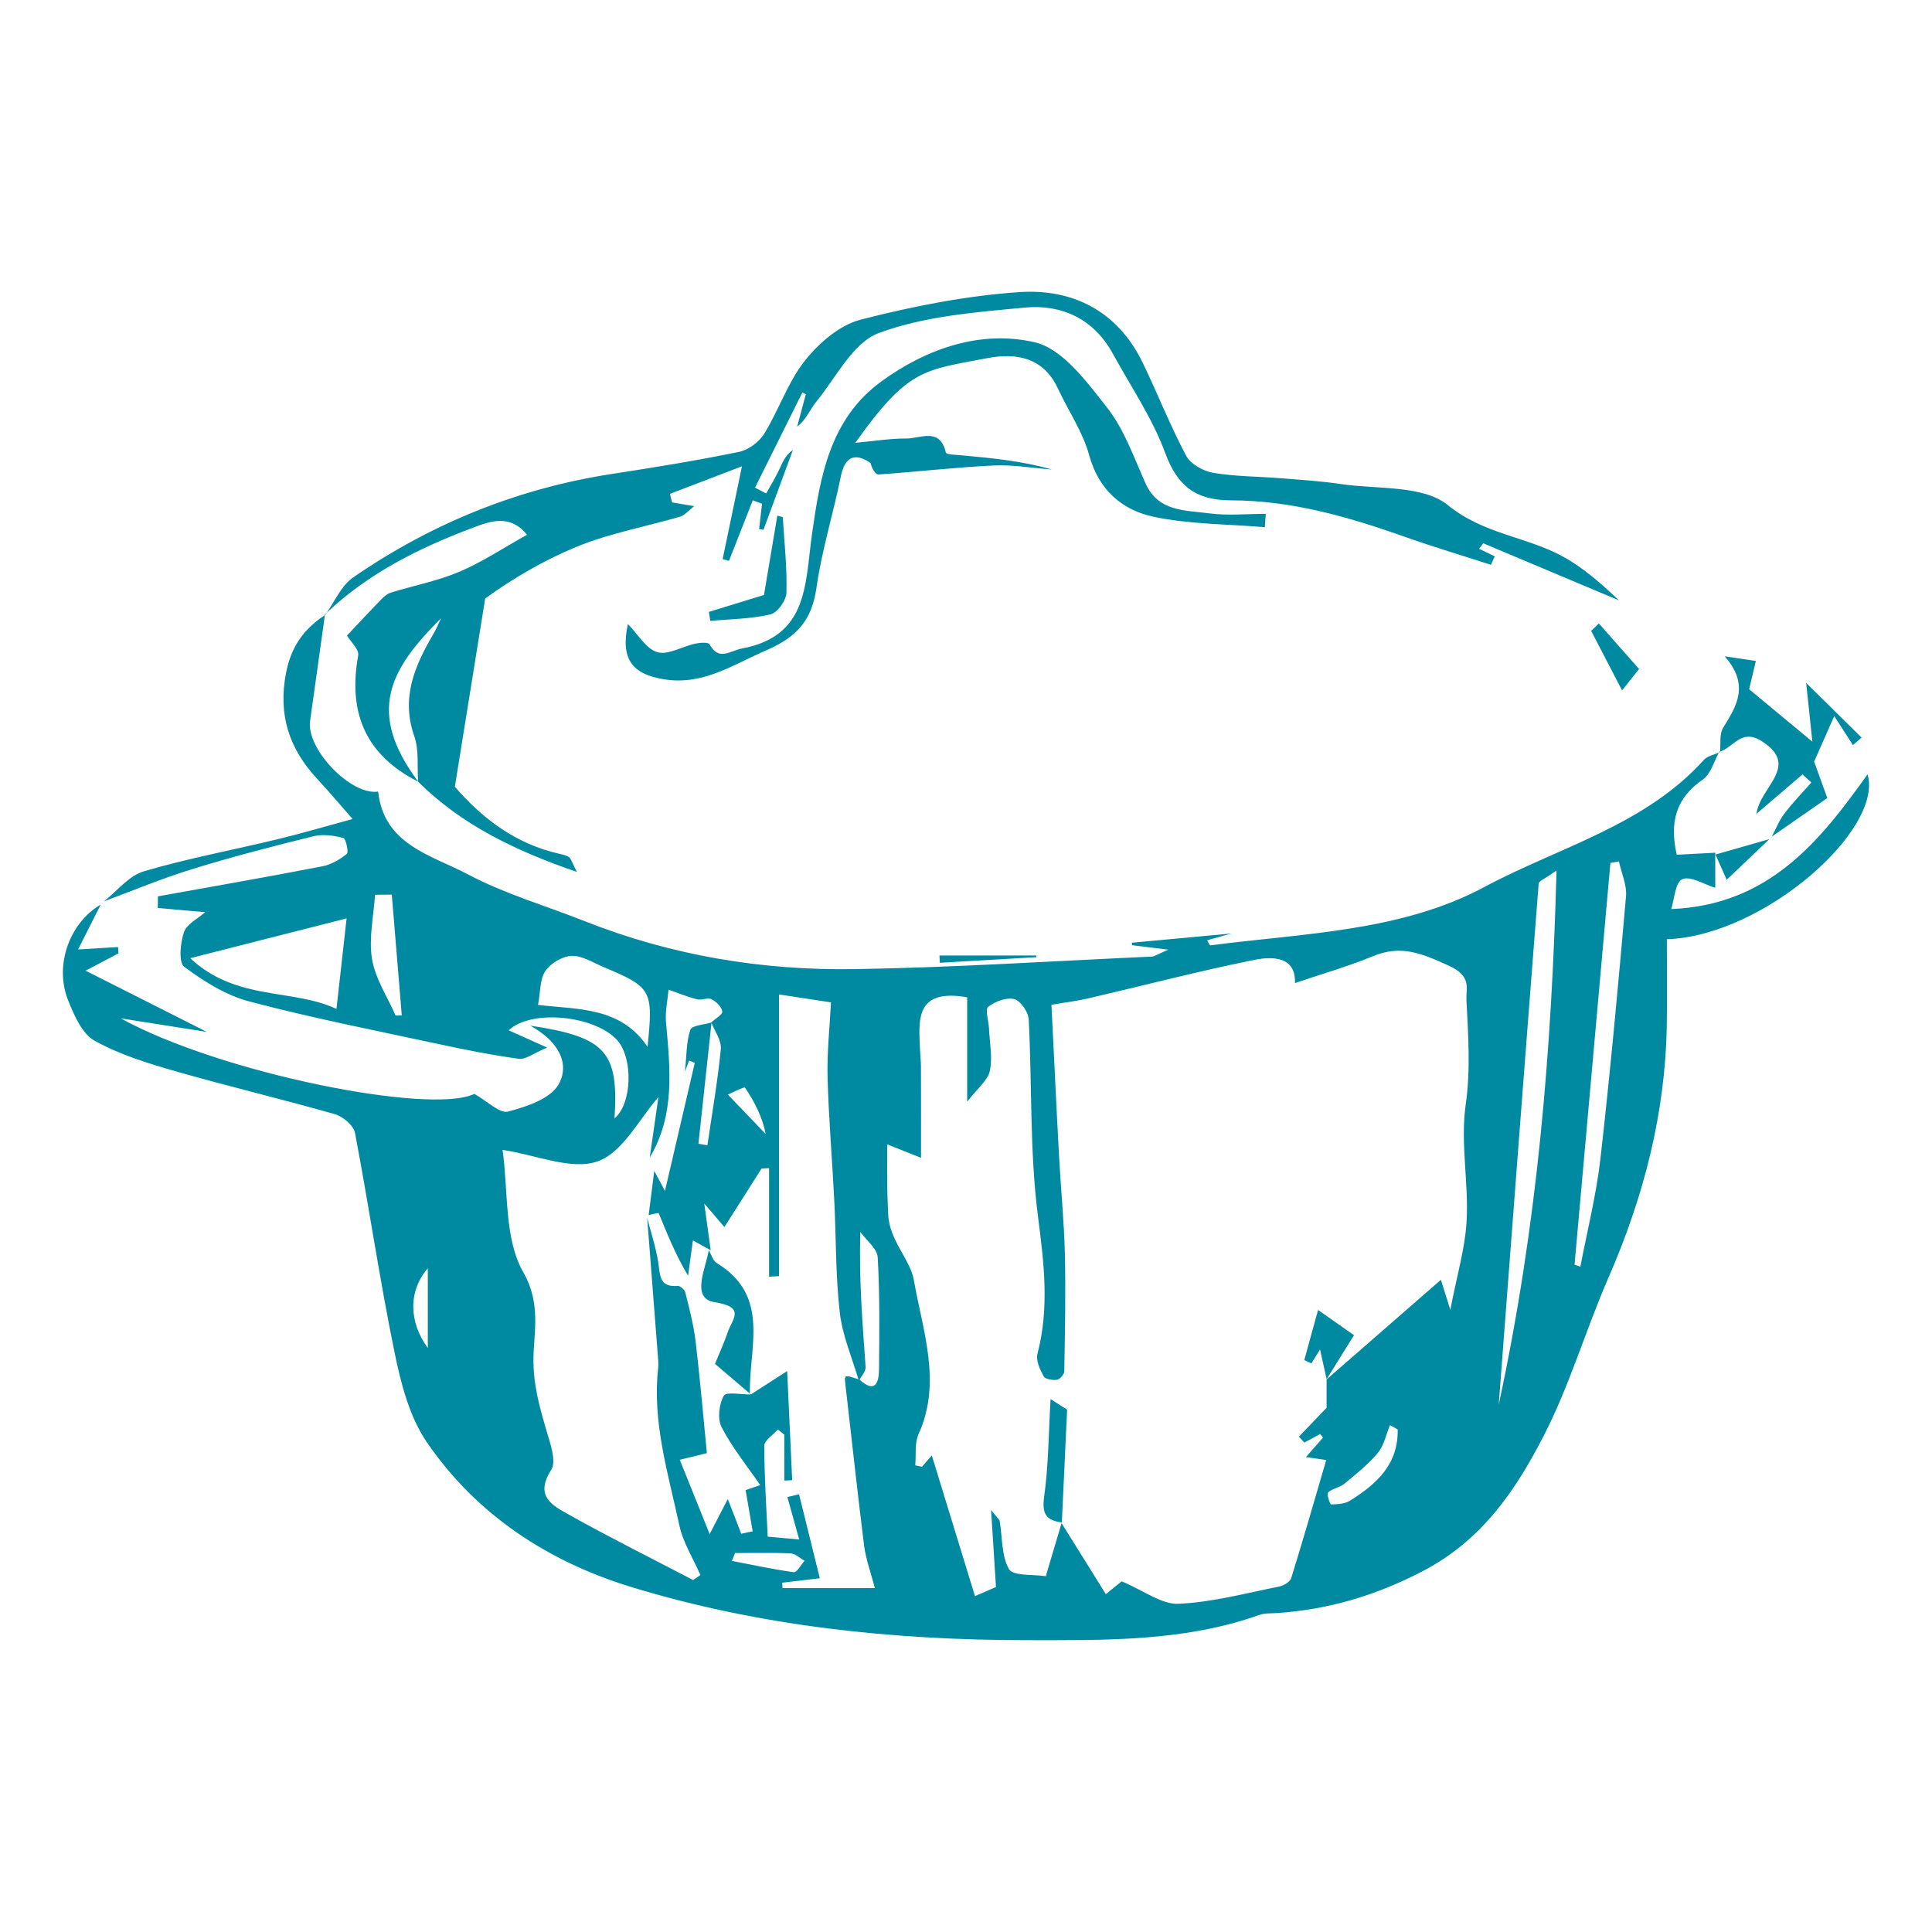 <svg xmlns="http://www.w3.org/2000/svg" viewBox="0 0 265 265">
	<path fill="#008aa2" d="M105.68,84.27c0.95-0.22,2.16-1.91,2.19-2.95c0.1-3.46-0.29-6.93-0.5-10.39c-0.25-0.07-0.5-0.13-0.75-0.2
		c-0.63,3.74-1.26,7.48-1.83,10.88c-2.48,0.76-5.02,1.54-7.56,2.32c0.07,0.41,0.14,0.83,0.2,1.24
		C100.19,84.91,103,84.9,105.68,84.27z M235.93,103.07c-0.03,0.01-0.06,0.02-0.09,0.02c0,0,0.06,0.06,0.07,0.07
		c-0.02-0.01-0.07-0.07-0.07-0.07c-0.03,0.05-0.05,0.1-0.08,0.14c0.05-0.02,0.11-0.05,0.16-0.07
		C235.92,103.14,235.93,103.1,235.93,103.07z M251.59,98.22c0.86,1.33,1.71,2.65,2.57,3.98c0.39-0.34,0.79-0.69,1.18-1.03
		c-2.53-2.5-5.06-5-7.6-7.5c0.28,2.69,0.56,5.37,0.85,8.06c0.08,0.91,0.16,1.82,0.24,2.74C249.72,102.44,250.62,100.41,251.59,98.22
		z M241.63,101.65c5.38,3.42-0.25,6.27-0.7,9.97c2.5-2.14,4.4-3.77,6.31-5.4c0.4,0.37,0.81,0.74,1.21,1.11
		c-1.25,1.43-2.58,2.79-3.72,4.3c-0.71,0.93-1.14,2.07-1.7,3.12c2.91-2.02,5.82-4.05,7.61-5.29c-0.89-2.46-1.35-3.73-1.81-5
		c-0.08-0.91-0.16-1.82-0.24-2.73c-2.8-2.32-5.59-4.64-8.67-7.19c0.24-1,0.58-2.44,0.92-3.88c-1.12-0.17-2.25-0.34-4.27-0.64
		c3.43,3.93,1.66,6.79-0.21,9.78c-0.53,0.85-0.33,2.16-0.43,3.28C237.78,102.53,238.84,99.88,241.63,101.65z M145.64,208.98
		c0.24-5.07,0.48-10.15,0.73-15.63c-0.24-0.15-1.2-0.77-2.27-1.45c-0.27,4.63-0.28,9.09-0.89,13.47c-0.32,2.34,0.35,3.18,2.42,3.45
		C145.64,208.82,145.64,208.98,145.64,208.98z M72.29,73.35c-3.33,1.85-6.17,3.76-9.27,5.07c-3,1.27-6.27,1.9-9.4,2.86
		c-0.5,0.15-0.96,0.56-1.34,0.95c-1.69,1.74-3.34,3.52-4.69,4.95c0.49,0.81,1.69,1.9,1.54,2.73c-1.46,8.01,1.16,13.72,8.21,17.3
		c0,0,0,0,0,0c5.94,5.89,13.15,9.41,21.79,12.39c-0.7-1.36-0.79-1.82-1.08-2.03c-0.36-0.26-0.87-0.35-1.33-0.46
		c-5.89-1.33-10.47-4.73-14.33-9.2l4.16-25.82c3.87-2.8,8.11-5.27,12.51-7.08c4.55-1.87,9.5-2.76,14.25-4.15
		c0.6-0.18,1.08-0.79,1.9-1.43c-1.28-0.22-2.15-0.37-3.03-0.52c-0.1-0.39-0.19-0.78-0.29-1.17c3.26-1.25,6.53-2.5,9.88-3.78
		c-1.02,4.9-1.84,8.81-2.65,12.73c0.29,0.08,0.58,0.16,0.87,0.24c1.09-2.77,2.17-5.53,3.26-8.3c0.43,0.15,0.85,0.31,1.28,0.46
		c-0.14,1.16-0.27,2.31-0.41,3.47c0.2,0.04,0.4,0.08,0.6,0.11l4.04-10.95c-1.12,0.77-1.47,1.83-1.95,2.83
		c-0.51,1.07-1.14,2.09-1.72,3.13c-0.51-0.26-1.02-0.53-1.53-0.79c2.17-4.35,4.33-8.7,6.5-13.06c0.16,0.08,0.32,0.16,0.47,0.24
		l-1.19,4.45c1.3-1,1.76-2.38,2.62-3.42c2.73-3.32,5.02-8.09,8.56-9.41c6.25-2.33,13.27-2.86,20.03-3.5
		c5.08-0.48,9.48,1.54,12.1,6.34c2.46,4.5,5.42,8.83,7.17,13.59c1.69,4.6,4.22,6.5,9.03,6.51c8.21,0.01,16.03,2.23,23.72,4.96
		c3.94,1.4,7.95,2.59,11.93,3.88c0.18-0.39,0.35-0.78,0.53-1.16c-0.72-0.35-1.44-0.7-2.16-1.04c0.19-0.25,0.39-0.5,0.58-0.75
		c6.2,2.61,12.41,5.22,18.61,7.83c-2.43-2.31-4.89-4.48-7.7-6.02c-5.01-2.74-10.84-3.04-15.76-7.04c-3.43-2.79-9.7-2.15-14.72-2.9
		c-2.75-0.41-5.54-0.58-8.32-0.8c-3.06-0.25-6.16-0.22-9.17-0.74c-1.35-0.23-3.08-1.2-3.69-2.33c-2.19-4.12-3.9-8.49-5.93-12.7
		c-3.42-7.1-9.57-10.26-16.98-9.75c-7.32,0.5-14.64,1.95-21.76,3.78c-2.86,0.74-5.69,3.19-7.61,5.6c-2.35,2.95-3.58,6.77-5.59,10.03
		c-0.7,1.14-2.16,2.23-3.45,2.5c-5.7,1.17-11.45,2.11-17.21,2.99c-13.01,1.97-24.9,6.78-35.7,14.21c-1.59,1.09-2.49,3.16-3.66,4.87
		c5.76-5.44,12.69-8.9,20.02-11.65C67.31,71.46,69.95,70.49,72.29,73.35z M59.42,87c-2.54,4.34-4.44,8.7-2.6,13.96
		c0.67,1.91,0.38,4.15,0.53,6.24c-7.13-9.57-3.9-15.38,3.15-22.4C60.14,85.53,59.84,86.3,59.42,87z M44.85,84.03
		c-0.09,0.09-0.19,0.18-0.28,0.26l0,0c0,0.03-0.01,0.07-0.01,0.1c0.02-0.02,0.05-0.03,0.07-0.05C44.7,84.24,44.77,84.13,44.85,84.03
		z M236.84,120.67c2.25-2.14,4.05-3.86,5.85-5.57c-2.46,0.7-4.93,1.41-7.39,2.11C235.81,118.35,236.32,119.48,236.84,120.67z
		 M128.91,132.06c4.42-0.26,8.84-0.51,13.26-0.77c-0.01-0.08-0.02-0.15-0.03-0.23h-13.28C128.88,131.39,128.89,131.72,128.91,132.06
		z M98.32,173.25c-0.53-0.32-0.74-1.16-1.1-1.77c-0.43,2.55-2.49,6.61,0.79,7.13c4.34,0.68,2.43,2.29,1.81,4.12
		c-0.49,1.43-1.12,2.81-1.75,4.34c1.68,1.43,3.24,2.75,4.79,4.08C102.7,184.85,105.74,177.76,98.32,173.25z M185.72,183.14
		c-1.56-1.09-3-2.11-4.93-3.46c-0.62,2.25-1.25,4.56-1.89,6.88l0.97,0.45c0.35-0.56,0.69-1.11,1.19-1.91
		c0.36,1.6,0.63,2.83,0.9,4.06l-0.03,0.07l0.03-0.03v-0.02C183.31,187.02,184.65,184.86,185.72,183.14z M256.16,106.21
		c-6.47,9.07-13.47,17.94-26.93,18.48c0.43-1.32,0.54-3.65,1.51-4.09c1.1-0.5,2.97,0.7,4.53,1.17v-4.81
		c-1.78,0.1-3.55,0.19-5.28,0.28c-1.01-4.43-0.14-7.76,3.57-10.31c1.07-0.74,1.51-2.41,2.2-3.7c-0.72,0.31-1.59,0.48-2.06,1.01
		c-8.14,9.02-19.92,11.97-30.09,17.42c-11.45,6.14-24.83,6.34-37.6,8.01c-0.09,0.01-0.24-0.38-0.43-0.7
		c0.79-0.22,1.54-0.43,3.35-0.93c-5.3,0.49-9.5,0.88-13.69,1.27c0.01,0.11,0.03,0.22,0.04,0.34c1.24,0.15,2.49,0.3,4.97,0.61
		c-1.58,0.68-1.91,0.93-2.24,0.95c-13.59,0.61-27.17,1.5-40.77,1.72c-12.7,0.2-25.12-1.86-37.02-6.57
		c-5.38-2.13-11.01-3.76-16.08-6.45c-4.96-2.62-11.49-4.03-12.27-11.33c-3.77,0.55-9.88-5.86-9.34-9.69
		c0.69-4.84,1.35-9.68,2.03-14.51c-2.9,1.89-4.64,4.34-5.33,7.94c-1.1,5.71,0.41,10.34,4.24,14.47c1.7,1.83,3.31,3.76,4.89,5.55
		c-3.98,1.08-7.11,2.01-10.28,2.77c-6.12,1.48-12.34,2.63-18.37,4.41c-2.05,0.61-3.66,2.71-5.47,4.12c4.05-1.5,8.04-3.18,12.16-4.44
		c5.48-1.69,11.04-3.13,16.61-4.5c1.28-0.32,2.78-0.09,4.08,0.24c0.35,0.09,0.76,1.95,0.48,2.18c-0.96,0.78-2.16,1.48-3.36,1.71
		c-7.5,1.45-15.03,2.76-22.55,4.12c-0.01,0.53-0.01,1.06-0.02,1.59c2.15,0.19,4.3,0.39,6.5,0.58c-0.99,0.88-2.52,1.61-2.91,2.74
		c-0.5,1.47-0.76,4.15,0.04,4.75c2.67,1.99,5.7,3.9,8.88,4.74c8.45,2.24,17.04,3.93,25.6,5.77c3.79,0.82,7.59,1.58,11.42,2.11
		c0.92,0.13,1.97-0.75,3.88-1.54c-2.53-1.13-3.81-1.71-5.28-2.37c3.21-2.99,11.95-1.96,14.89,1.36c2.23,2.52,2.02,8.74-0.37,10.72
		c0.58-9.1-1.15-11.16-11.56-12.72c3.9,2.14,5.51,5.27,3.86,8.1c-1.15,1.96-4.4,3.03-6.92,3.69c-1.13,0.29-2.78-1.4-4.61-2.43
		c-5.98,2.91-34.83-2.83-48.5-10.36c4.24,0.67,7.91,1.24,11.81,1.86c-5.34-2.7-10.47-5.29-16.63-8.4c2.33-1.22,3.42-1.8,4.51-2.37
		c-0.02-0.29-0.04-0.58-0.06-0.87c-1.42,0.09-2.84,0.17-5.48,0.33c1.24-2.45,2.17-4.31,3.11-6.16c-4.29,2.51-6.41,8.34-4.47,13.16
		c0.82,2.04,1.91,4.57,3.63,5.52c3.43,1.91,7.31,3.1,11.11,4.19c7.24,2.08,14.58,3.81,21.83,5.88c1.11,0.32,2.57,1.55,2.77,2.57
		c1.91,10.03,3.38,20.14,5.43,30.13c0.87,4.24,2.03,8.79,4.41,12.28c6.83,9.99,16.69,16.42,28.12,19.9
		c17.58,5.36,35.79,7.26,54.07,7.27c10.68,0,21.6,0.24,31.98-3.45c0.78-0.28,1.69-0.21,2.54-0.27c7-0.5,13.38-2.37,19.8-5.69
		c8.25-4.27,12.88-11.17,16.75-18.72c3.53-6.89,5.72-14.46,8.83-21.59c4.83-11.07,7.8-22.52,8-34.63c0.07-3.94,0.01-7.88,0.01-11.79
		C241.94,128.37,258.38,113.77,256.16,106.21z M46.15,138.39c-6.04-2.85-13.72-1.04-20.06-6.96c7.82-1.99,14.95-3.81,21.45-5.46
		C47.06,130.27,46.67,133.83,46.15,138.39z M54.25,139.27c-1.12-2.57-2.78-5.04-3.22-7.72c-0.47-2.84,0.22-5.87,0.41-8.82
		c0.77-0.01,1.53-0.01,2.3-0.02c0.46,5.52,0.91,11.05,1.37,16.57C54.82,139.29,54.54,139.28,54.25,139.27z M58.68,184.89
		c-2.57-3.48-2.74-7.76,0-10.93V184.89z M102.19,149.19c1.32,1.95,2.39,4.06,2.84,6.36c-1.63-1.7-3.26-3.4-5.19-5.41
		C100.38,149.91,102.08,149.02,102.19,149.19z M73.8,137.84c0.33-1.75,0.23-3.49,1-4.65c0.71-1.06,2.34-2.03,3.6-2.08
		c1.44-0.05,2.94,0.92,4.38,1.53c6.64,2.8,6.83,3.15,6.04,10.95C85.14,138.11,79.4,138.48,73.8,137.84z M107.33,217.82
		c-0.01-0.24-0.02-0.49-0.04-0.73c1.6-0.19,3.2-0.38,5.16-0.61c-0.96-3.88-1.9-7.7-2.85-11.52c-0.53,0.13-1.07,0.25-1.6,0.38
		c0.55,1.97,1.09,3.93,1.62,5.82c-1.31-0.12-2.59-0.23-4.32-0.39c-0.17-3.85-0.46-8.15-0.47-12.45c0-0.75,1.21-1.5,1.86-2.25
		c0.3,0.24,0.59,0.47,0.89,0.71v6.3c0.36-0.02,0.72-0.03,1.08-0.05c-0.23-5.01-0.46-10.01-0.69-14.97c-1.94,1.24-3.46,2.22-4.97,3.2
		c-0.04-0.04-0.09-0.07-0.13-0.11c0,0.04,0,0.08,0,0.12c-1.31-0.01-3.29-0.39-3.59,0.17c-0.65,1.16-0.89,3.16-0.31,4.3
		c1.39,2.72,3.37,5.14,5.3,7.96c-0.58,0.2-1.32,0.45-2,0.69c0.32,1.9,0.65,3.77,0.97,5.65c-0.52,0.11-1.05,0.22-1.57,0.33
		c-0.62-1.62-1.25-3.24-1.84-4.76c-0.74,1.43-1.47,2.84-2.49,4.81c-1.48-3.68-2.67-6.64-4.1-10.19c1.47-0.36,2.73-0.67,3.72-0.91
		c-0.48-4.85-0.93-10.11-1.55-15.36c-0.27-2.25-0.86-4.47-1.41-6.68c-0.09-0.38-0.71-0.93-1.05-0.9c-2.61,0.22-2.39-1.59-2.67-3.29
		c-0.33-2.04-0.99-4.03-1.51-6.04c0.49,6.29,0.98,12.57,1.46,18.86c0.04,0.56,0.11,1.14,0.05,1.7c-0.84,7.44,1.37,14.5,2.9,21.61
		c0.51,2.37,1.9,4.55,2.89,6.82c-0.33,0.23-0.67,0.45-1,0.68c-5.65-2.95-11.36-5.79-16.92-8.9c-2.23-1.25-4.92-2.49-2.55-6.2
		c0.76-1.2-0.14-3.66-0.66-5.44c-0.95-3.28-1.82-6.25-1.77-9.97c0.05-3.36,1.05-7.45-1.37-11.66c-2.68-4.64-2.06-11.18-2.87-16.83
		c4.71,0.72,9.46,2.83,13.03,1.58c3.47-1.21,5.74-5.87,8.35-8.81c-0.31,2.16-0.75,5.22-1.19,8.28c3.51-5.86,2.8-12.2,2.23-18.56
		c-0.13-1.47,0.22-2.97,0.35-4.46c1.3,0.45,2.58,0.98,3.91,1.32c0.63,0.16,1.46-0.28,1.99-0.01c0.64,0.32,1.39,1.06,1.47,1.68
		c0.05,0.44-0.97,0.99-1.51,1.5c0,0,0,0,0,0.01c-1.03,0.31-2.67,0.4-2.87,0.99c-0.56,1.63-0.5,3.47-0.74,5.74
		c0.23-0.6,0.4-1.05,0.57-1.51c0.26,0.1,0.52,0.2,0.78,0.3c-1.31,5.62-2.61,11.23-4.09,17.58c-0.59-1.09-1.03-1.91-1.47-2.74
		c-0.26,2.02-0.51,4.04-0.77,6.06c0.48-0.1,1.34-0.35,1.38-0.26c1.14,2.73,2.2,5.5,4.03,8.58c0.2-1.49,0.41-2.97,0.66-4.85
		c0.9,0.5,1.67,0.92,2.44,1.35c-0.25-1.79-0.49-3.59-0.88-6.41c1.43,1.68,2.24,2.62,2.76,3.23c1.7-2.68,3.39-5.35,5.09-8.02
		c0.35-0.02,0.7-0.05,1.04-0.07v14.9c0.45-0.03,0.9-0.05,1.36-0.08v-38.64c1.95,0.3,4.24,0.65,7.13,1.09
		c-0.17,3.35-0.56,6.82-0.47,10.28c0.15,5.63,0.64,11.26,0.92,16.89c0.26,5.14,0.17,10.31,0.76,15.4c0.36,3.1,1.65,6.09,2.55,9.13
		c-1.98-0.67-1.94-0.64-1.77,0.83c0.85,7.32,1.63,14.65,2.55,21.96c0.24,1.88,0.92,3.71,1.48,5.85H107.33z M100.39,214.1
		c0.14-0.36,0.29-0.72,0.43-1.08c2.54,0,5.08-0.07,7.61,0.05c0.66,0.03,1.29,0.66,1.93,1.01c-0.5,0.55-1.06,1.63-1.48,1.57
		C106.04,215.26,103.22,214.64,100.39,214.1z M98.87,143.89c-0.43,4.42-1.2,8.8-1.84,13.2c-0.41-0.07-0.82-0.14-1.23-0.21
		l1.79-16.57C98.07,141.5,98.98,142.74,98.87,143.89z M120.57,187.83c-0.02,1.87-0.56,3.32-2.67,1.41c0.33-0.58,0.87-1.18,0.83-1.73
		c-0.41-5.92-0.93-11.83-0.72-18.53c0.83,1.16,2.31,2.28,2.38,3.49C120.68,177.57,120.62,182.7,120.57,187.83z M185.17,205.84
		c-0.71,0.45-1.73,0.49-2.61,0.51c-0.14,0-0.61-1.44-0.4-1.64c0.6-0.55,1.59-0.66,2.23-1.19c1.61-1.33,3.28-2.65,4.6-4.24
		c0.85-1.02,1.13-2.52,1.66-3.8c0.35,0.19,0.71,0.39,1.06,0.58C191.81,200.92,188.75,203.59,185.17,205.84z M201.15,167.72
		c-0.23,3.61-1.3,7.17-2.22,11.94c-0.66-2.11-0.97-3.1-1.29-4.12c-5.34,4.66-10.51,9.16-15.68,13.67v3.89
		c-1.32,1.37-2.55,2.66-3.79,3.95c0.25,0.27,0.49,0.55,0.74,0.82c0.72-0.39,1.45-0.79,2.17-1.18c0.13,0.16,0.26,0.33,0.39,0.49
		c-0.73,0.83-1.46,1.67-2.34,2.68c1.22,0.17,2.28,0.33,2.78,0.4c-1.57,5.36-3.12,10.79-4.8,16.19c-0.16,0.53-1.05,1.05-1.67,1.17
		c-4.58,0.91-9.17,2.16-13.8,2.36c-2.31,0.1-4.7-1.78-7.79-3.08c-0.18,0.15-1.17,0.95-2.17,1.76c-2.11-3.38-4.07-6.53-6.04-9.69
		l0-0.16c-0.69,2.32-1.38,4.63-2.18,7.33c0.33-0.14,0.08,0.07-0.14,0.04c-1.71-0.25-4.38,0-4.92-0.95c-1.05-1.84-0.9-4.36-1.28-6.59
		c-0.04-0.22-0.3-0.41-1.18-1.52c0.26,4.13,0.46,7.24,0.67,10.56c-0.58,0.25-1.44,0.63-2.88,1.25c-2.01-6.54-3.99-13.01-5.92-19.3
		c-0.28,0.32-0.81,0.93-1.35,1.55c-0.31-0.06-0.61-0.12-0.92-0.19c0.13-1.44-0.11-3.04,0.45-4.28c3.25-7.16,0.53-14.29-0.65-21.17
		c-0.47-2.71-3.38-5.48-3.51-8.95c-0.05-1.24-0.12-2.47-0.13-3.71c-0.02-1.78-0.01-3.57-0.01-5.92c1.09,0.44,2.68,1.07,4.64,1.85
		c0-4.26,0.01-8.4-0.01-12.54c0-0.71-0.09-1.42-0.12-2.13c-0.17-4.13-0.8-8.6,6.46-7.35v14.33c1.44-1.88,2.84-2.94,3.11-4.23
		c0.39-1.86-0.03-3.9-0.12-5.86c-0.05-1.01-0.56-2.57-0.11-2.93c0.94-0.74,2.5-1.33,3.57-1.06c0.87,0.22,1.93,1.76,1.99,2.76
		c0.47,9.01,0.12,18.11,1.27,27.03c0.83,6.41,1.58,12.55-0.07,18.87c-0.24,0.91,0.35,2.16,0.86,3.09c0.21,0.39,1.23,0.55,1.83,0.46
		c0.4-0.06,0.99-0.76,0.99-1.17c0.09-5.38,0.21-10.76,0.08-16.14c-0.11-4.47-0.56-8.94-0.8-13.41c-0.37-6.78-0.68-13.56-1.04-20.71
		c1.83-0.32,3.46-0.51,5.05-0.88c7.59-1.76,15.13-3.74,22.77-5.28c2.64-0.53,5.72-0.41,5.58,3.18c3.59-1.22,7.22-2.25,10.68-3.68
		c3.86-1.59,6.61-0.43,10.37,1.27c3.25,1.47,2.39,3.08,2.47,4.71c0.24,4.75,0.58,9.6-0.09,14.28
		C200.27,156.92,201.5,162.3,201.15,167.72z M205.57,192.67c1.88-24.69,3.65-48.08,5.48-71.48c0.03-0.35,0.83-0.64,2.45-1.79
		C212.82,144.42,210.86,168.09,205.57,192.67z M223.03,122.92c-1.05,12.02-2.15,24.04-3.51,36.02c-0.57,4.97-1.81,9.87-2.75,14.8
		c-0.27-0.09-0.53-0.18-0.8-0.27c1.64-18.37,3.28-36.74,4.92-55.11c0.39-0.07,0.78-0.13,1.17-0.2
		C222.4,119.75,223.16,121.38,223.03,122.92z M218.25,86.53c1.38,2.66,2.76,5.32,4.24,8.17c1.07-1.35,1.8-2.27,2.33-2.94
		c-1.79-2.02-3.65-4.13-5.52-6.25C218.96,85.86,218.61,86.2,218.25,86.53z M135.38,49.13c3.92-0.75,7.7-0.18,9.71,4.13
		c1.43,3.07,3.43,5.97,4.31,9.19c1.31,4.76,4.52,7.51,8.79,8.42c4.97,1.06,10.19,1.01,15.3,1.44c0.04-0.61,0.08-1.22,0.13-1.83
		c-2.6,0-5.24,0.27-7.79-0.07c-3.25-0.44-6.94-0.19-8.7-4.1c-1.6-3.55-2.92-7.4-5.28-10.4c-2.77-3.53-6.11-8.09-9.95-8.97
		c-7.34-1.68-14.71,0.8-21,5.37c-7.12,5.17-8.43,13.2-9.53,21c-0.96,6.83-0.49,13.94-9.6,15.64c-1.66,0.31-3.15,1.78-4.45-0.58
		c-0.17-0.31-1.33-0.22-1.99-0.08c-1.76,0.38-3.69,1.6-5.17,1.16c-1.54-0.45-2.64-2.43-4.04-3.86c-1.02,4.78,0.54,6.88,4.98,7.59
		c5.35,0.85,9.38-1.98,13.96-3.96c4.31-1.87,6.3-4.16,6.94-8.67c0.73-5.12,2.3-10.12,3.33-15.2c0.58-2.85,2.04-3.25,4.08-1.84
		c0.19,0.77,0.67,1.6,1.09,1.57c5.26-0.36,10.5-0.98,15.77-1.23c2.65-0.13,5.34,0.35,8.01,0.55c-4.15-1.2-8.34-1.57-12.53-1.96
		c-0.7-0.07-1.95-0.09-2.01-0.35c-0.83-3.55-3.5-1.92-5.45-1.94c-2.1-0.02-4.21,0.33-6.98,0.59
		C124.61,50.51,126.64,50.81,135.38,49.13z"/>
</svg>